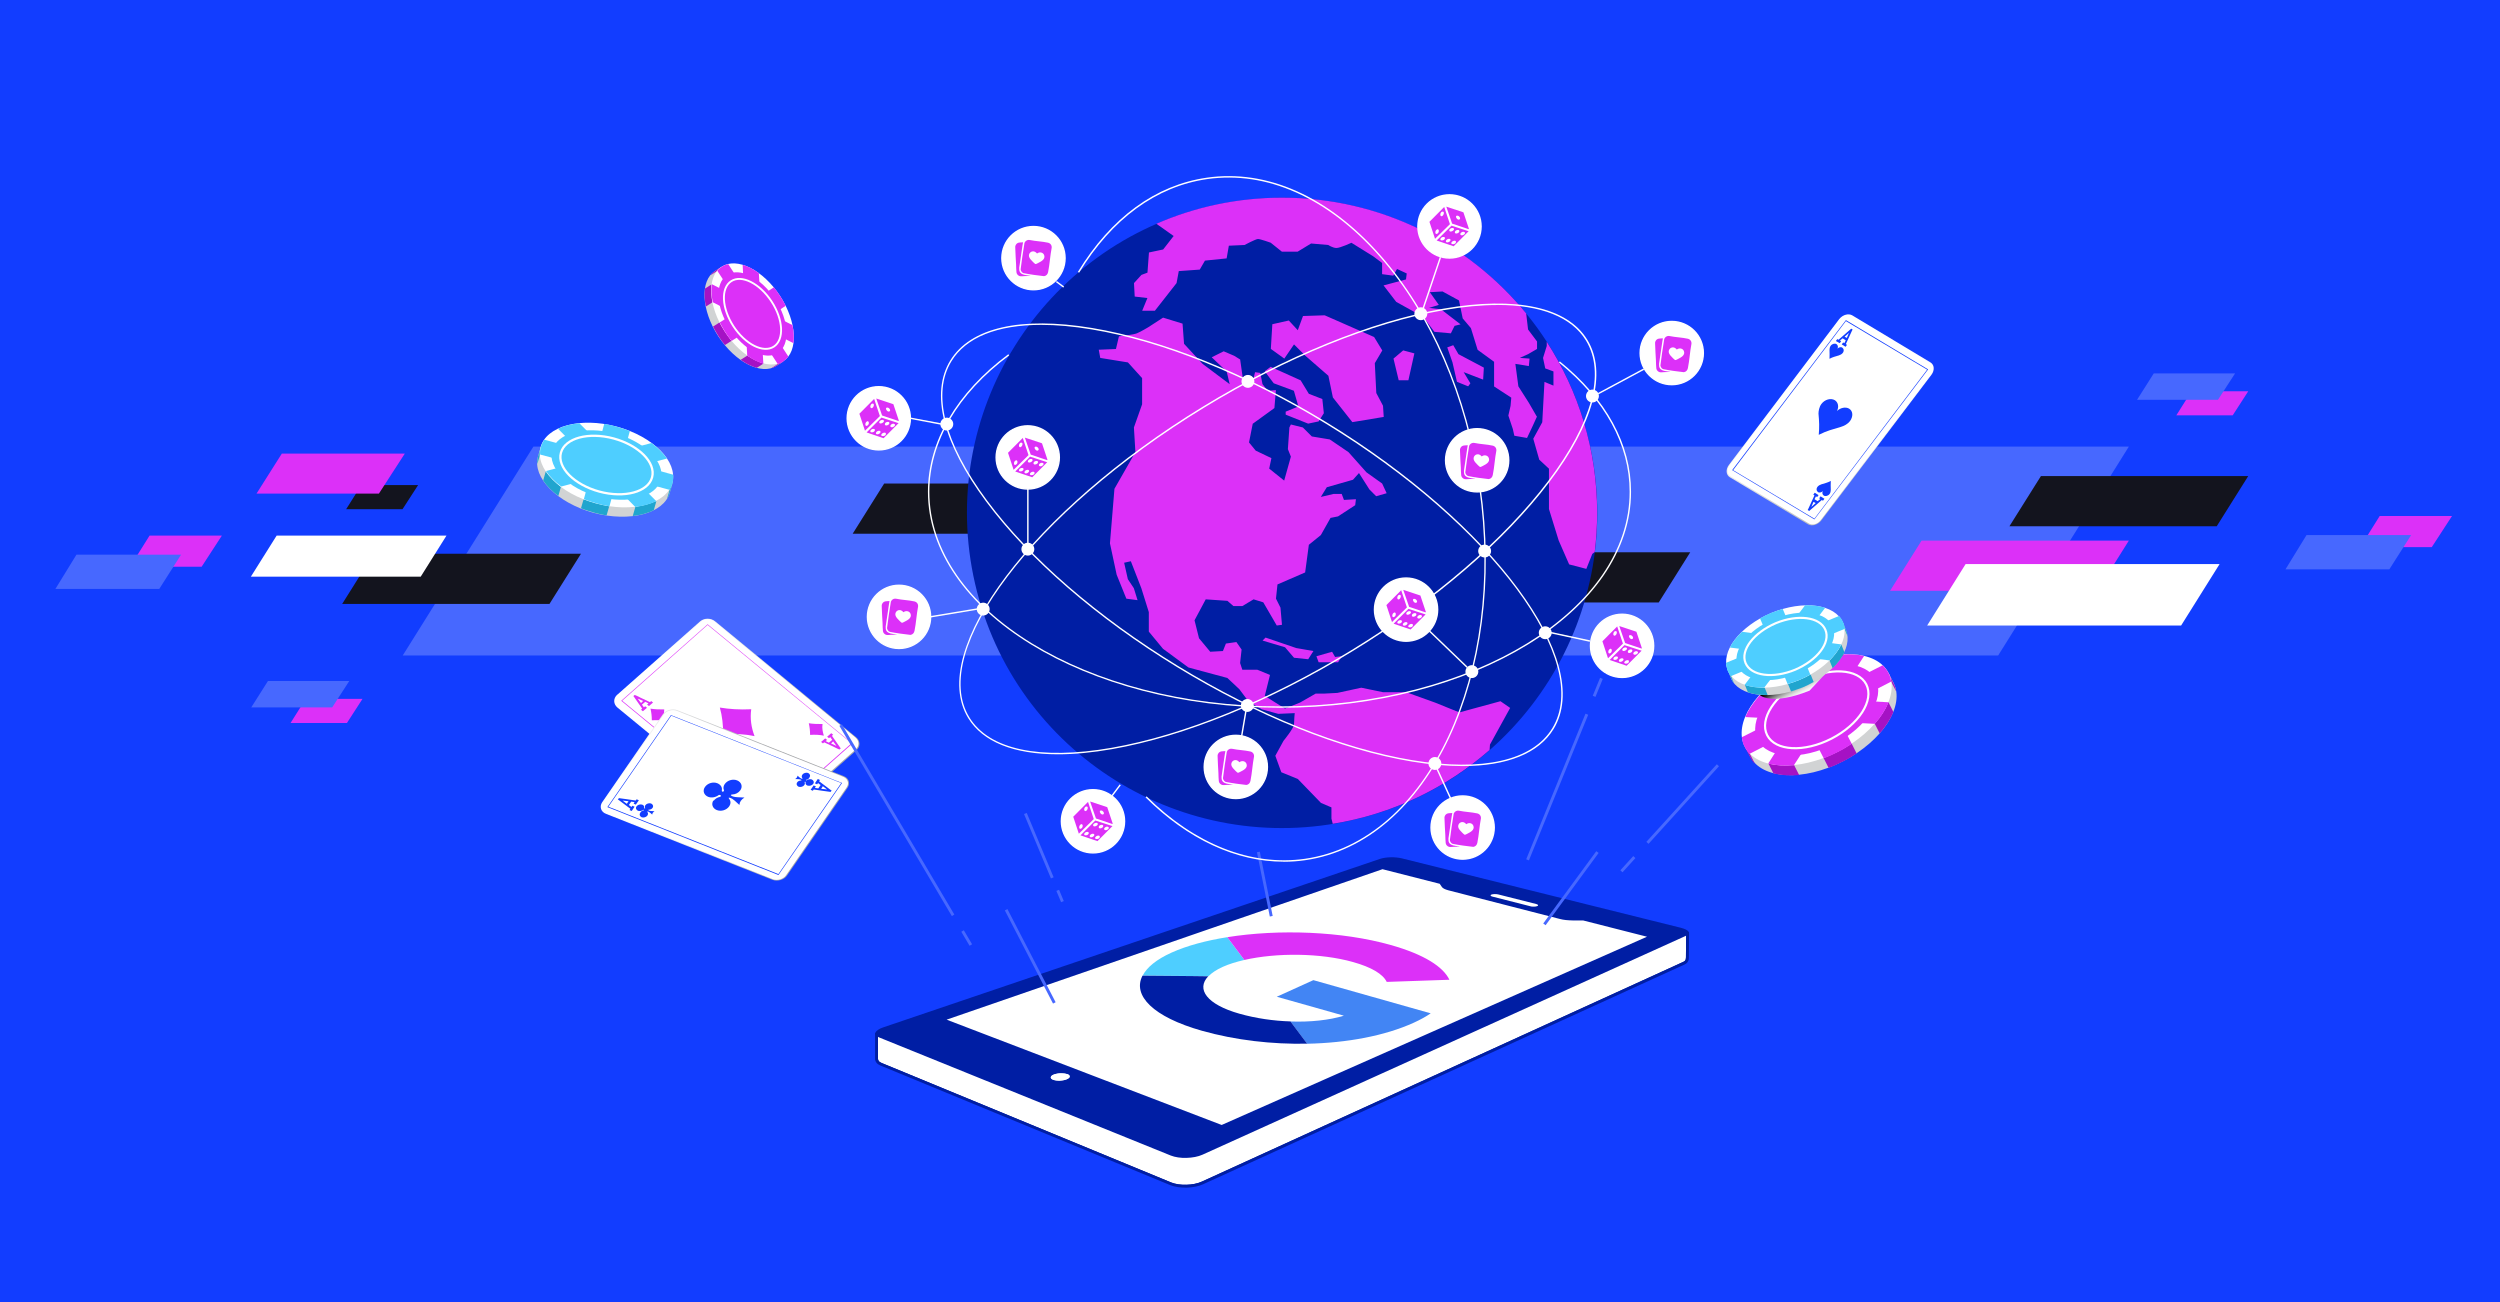 <?xml version="1.0" encoding="UTF-8"?><svg xmlns="http://www.w3.org/2000/svg" xmlns:xlink="http://www.w3.org/1999/xlink" viewBox="0 0 384 200"><rect x="0" y="0" width="384" height="200" fill="#333333" stroke="none"/><defs><style>.cls-1{fill:#d1d3d4;}.cls-1,.cls-2,.cls-3,.cls-4,.cls-5,.cls-6,.cls-7{fill-rule:evenodd;}.cls-8{stroke-width:.33px;}.cls-8,.cls-9,.cls-10{fill:none;stroke:#fff;stroke-miterlimit:10;}.cls-11{fill:url(#Gradient_bez_nazwy_5);mix-blend-mode:multiply;}.cls-11,.cls-12{isolation:isolate;}.cls-13,.cls-5{fill:#123dff;}.cls-14,.cls-2{fill:#fff;}.cls-15,.cls-6{fill:#dc30f8;}.cls-16{fill:#4285f4;}.cls-17{fill:#a512c4;}.cls-18{clip-path:url(#clippath-1);}.cls-19{fill:#20a5ce;}.cls-20{clip-path:url(#clippath);}.cls-20,.cls-21{fill:#001ea4;}.cls-3{fill:url(#Gradient_bez_nazwy_3);}.cls-4{fill:url(#Gradient_bez_nazwy);}.cls-9{stroke-width:.35px;}.cls-22{opacity:.2;}.cls-23{fill:#4768ff;}.cls-10{stroke-width:.29px;}.cls-24{fill:#13141e;}.cls-7{fill:url(#Gradient_bez_nazwy_4);}.cls-25{fill:#4eceff;}</style><linearGradient id="Gradient_bez_nazwy" x1="12.79" y1="-401.27" x2="39.88" y2="-416.61" gradientTransform="translate(-60.61 -261.48) rotate(-21.07) scale(1 -1)" gradientUnits="userSpaceOnUse"><stop offset="0" stop-color="#fff"/><stop offset=".2" stop-color="#fbfbfb"/><stop offset=".4" stop-color="#efeff0"/><stop offset=".6" stop-color="#dbdcdd"/><stop offset=".8" stop-color="#bfc1c3"/><stop offset="1" stop-color="#a6a8ab"/></linearGradient><linearGradient id="Gradient_bez_nazwy_3" x1="278.78" y1="145.29" x2="286.1" y2="117.72" gradientTransform="translate(0 201) scale(1 -1)" gradientUnits="userSpaceOnUse"><stop offset="0" stop-color="#fff"/><stop offset=".2" stop-color="#fbfbfb"/><stop offset=".4" stop-color="#efeff0"/><stop offset=".6" stop-color="#dbdcdd"/><stop offset=".8" stop-color="#bfc1c3"/><stop offset="1" stop-color="#a6a8ab"/></linearGradient><linearGradient id="Gradient_bez_nazwy_4" x1=".9" y1="-413.69" x2="29.91" y2="-421.84" gradientTransform="translate(-60.61 -261.48) rotate(-21.07) scale(1 -1)" gradientUnits="userSpaceOnUse"><stop offset="0" stop-color="#fff"/><stop offset=".2" stop-color="#fbfbfb"/><stop offset=".4" stop-color="#efeff0"/><stop offset=".6" stop-color="#dbdcdd"/><stop offset=".8" stop-color="#bfc1c3"/><stop offset="1" stop-color="#a6a8ab"/></linearGradient><linearGradient id="Gradient_bez_nazwy_5" x1="491.47" y1="-152.89" x2="490.35" y2="-149.59" gradientTransform="translate(-231.29 34.75) rotate(-9.25) scale(1 -1)" gradientUnits="userSpaceOnUse"><stop offset="0" stop-color="#fff"/><stop offset=".2" stop-color="#fbfbfb"/><stop offset=".3" stop-color="#f1f1f1"/><stop offset=".4" stop-color="#dfdfdf"/><stop offset=".5" stop-color="#c6c6c6"/><stop offset=".6" stop-color="#a6a6a6"/><stop offset=".7" stop-color="#7f7f7f"/><stop offset=".8" stop-color="#515151"/><stop offset=".9" stop-color="#1c1c1c"/><stop offset="1" stop-color="#000"/></linearGradient><clipPath id="clippath"><path class="cls-14" d="M259.2,147.06l.03-3.65-45.45-11.07-79.14,26.48v3.79c-.02.19.08.37.17.5.09.13.27.25.52.35l44.49,18.36c.33.13.72.23,1.13.29.41.06.86.09,1.3.07.44-.01.89-.06,1.3-.14.42-.08.8-.2,1.14-.35l73.97-33.76c.2-.09.32-.19.38-.3.06-.11.15-.18.15-.59Z"/></clipPath><clipPath id="clippath-1"><path class="cls-20" d="M182.04,182.42c-.38,0-.76-.03-1.12-.08-.44-.07-.84-.17-1.19-.31l-44.49-18.36c-.28-.12-.49-.26-.61-.43-.16-.23-.24-.45-.22-.65v-3.93s79.35-26.55,79.35-26.55l.06.02,45.62,11.11-.03,3.83c0,.38-.08.52-.16.65-.1.19-.27.32-.5.43l-73.97,33.76c-.34.16-.74.28-1.19.37-.43.08-.88.13-1.34.15-.07,0-.15,0-.22,0ZM134.86,158.99v3.63c-.01.12.04.24.13.37.05.07.16.17.42.28l44.49,18.36c.31.12.67.22,1.08.28.4.06.83.08,1.26.07.44-.01.86-.06,1.26-.14.41-.08.78-.2,1.09-.34l73.97-33.76c.2-.09.26-.17.27-.2.01-.02.02-.04.04-.06.04-.07.09-.14.09-.43l.03-3.47-45.22-11.01-78.93,26.41Z"/></clipPath></defs><g class="cls-12"><g id="Warstwa_1"><path class="cls-13" d="M396.33-5.29H-12.33v214.35h408.65V-5.29Z"/><path class="cls-23" d="M81.93,68.6h245.06l-20.07,32.08H61.86l20.07-32.08Z"/><path class="cls-15" d="M295.15,83.04h31.84l-4.84,7.71h-31.84l4.84-7.71Z"/><path class="cls-24" d="M57.4,85.05h31.84l-4.84,7.71h-31.84l4.84-7.71Z"/><path class="cls-24" d="M135.81,74.27h31.84l-4.84,7.71h-31.84l4.84-7.71Z"/><path class="cls-24" d="M227.78,84.83h31.84l-4.84,7.71h-31.84l4.84-7.71Z"/><path class="cls-24" d="M313.49,73.12h31.84l-4.84,7.71h-31.84l4.84-7.71Z"/><path class="cls-15" d="M53.29,111.05h-8.66l2.33-3.7h8.72l-2.39,3.7Z"/><path class="cls-23" d="M41.16,104.6h12.49l-2.63,4.06h-12.43l2.57-4.06Z"/><path class="cls-15" d="M342.94,63.8h-8.66l2.33-3.7h8.72l-2.39,3.7Z"/><path class="cls-23" d="M330.82,57.35h12.49l-2.63,4.06h-12.43l2.57-4.06Z"/><path class="cls-24" d="M61.83,78.21h-8.66l2.33-3.7h8.72l-2.39,3.7Z"/><path class="cls-15" d="M43.29,69.67h18.89l-3.98,6.15h-18.8l3.89-6.15Z"/><path class="cls-15" d="M31.03,87.05h-11.05l2.99-4.78h11.11l-3.11,4.78h.06Z"/><path class="cls-23" d="M11.8,85.2h16.01l-3.35,5.26h-15.95l3.23-5.26h.06Z"/><path class="cls-15" d="M373.58,84.04h-11.05l2.99-4.78h11.11l-3.11,4.78h.06Z"/><path class="cls-23" d="M354.34,82.19h16.01l-3.35,5.26h-15.95l3.23-5.26h.06Z"/><path class="cls-14" d="M42.49,82.27h26.09l-3.96,6.31h-26.09l3.96-6.31Z"/><path class="cls-14" d="M301.92,86.64h39.01l-5.91,9.44h-39.01l5.91-9.44Z"/><path class="cls-4" d="M94.86,106.67l12.68-11.23c.63-.54,1.66-.54,2.31,0l21.66,17.81c.65.54.69,1.41.03,2l-12.68,11.23c-.63.54-1.66.54-2.35.02l-21.66-17.81c-.65-.54-.69-1.41-.03-2l.04-.02Z"/><path class="cls-2" d="M94.97,106.73l12.68-11.23c.54-.5,1.51-.53,2.1-.02l21.66,17.81c.59.51.6,1.29.05,1.8l-12.68,11.23c-.59.52-1.51.53-2.1.02l-21.66-17.81c-.59-.51-.6-1.29-.05-1.8Z"/><path class="cls-6" d="M95.42,107.64l13.27-11.75,22.25,18.32-13.27,11.75-22.25-18.32ZM95.57,107.63l22.1,18.18,13.12-11.64-22.1-18.18-13.12,11.64Z"/><path class="cls-6" d="M97.31,106.91l.18-.17.3.13.67.33,1.38.65.18-.17.29.23-.63.54-.29-.23.22-.18-.49-.25-.52.44.31.42.18-.17.29.23-.63.54-.29-.23.18-.17-1.21-1.74-.2-.27.08.07ZM98.46,107.99l.32-.32-.83-.37.51.69Z"/><path class="cls-6" d="M129.12,114.96l-.18.17-.3-.13-.67-.33-1.38-.65-.18.17-.29-.23.63-.54.29.23-.22.18.49.25.52-.44-.31-.42-.18.17-.29-.23.63-.54.29.23-.18.17,1.21,1.74.2.27-.08-.07ZM127.97,113.88l-.32.32.83.37-.51-.69Z"/><path class="cls-6" d="M111.08,112.81c0-1.42-.14-2.8-.51-4.13,1.42.24,3.04.35,4.82.26-.2,1.4,0,2.8.51,4.13-1.5-.31-3.11-.42-4.82-.26Z"/><path class="cls-6" d="M100.12,110.64c0-.64-.07-1.2-.2-1.79.63.1,1.33.13,2.11.12-.1.63.03,1.22.2,1.79-.65-.14-1.34-.17-2.11-.12Z"/><path class="cls-6" d="M124.43,112.88c0-.64-.07-1.2-.2-1.79.63.1,1.33.13,2.11.12-.1.63.03,1.22.2,1.79-.65-.14-1.34-.17-2.11-.12Z"/><path class="cls-3" d="M284.49,48.43l12.04,7.24c.59.37.66,1.18.15,1.88l-16.95,22.41c-.52.66-1.4.92-1.99.59l-12.04-7.24c-.59-.37-.66-1.18-.15-1.88l16.95-22.41c.52-.66,1.4-.92,1.99-.59Z"/><path class="cls-2" d="M284.42,48.54l12.04,7.24c.55.33.59,1.11.15,1.7l-16.95,22.41c-.48.63-1.29.85-1.81.52l-12.04-7.24c-.55-.33-.59-1.11-.15-1.7l16.95-22.41c.48-.63,1.29-.85,1.81-.52Z"/><path class="cls-5" d="M283.53,49.17l12.63,7.57-17.47,23.04-12.63-7.57,17.47-23.04ZM283.53,49.32l-17.32,22.89,12.48,7.46,17.32-22.89-12.48-7.46Z"/><path class="cls-5" d="M284.01,62.76c.63.37.66,1.22.15,1.92-.33.44-.89.74-1.4.89-1.33.41-2.07.55-3.4,1.22.11-1.26.07-2.03-.04-3.25,0-.41.11-1.03.44-1.48.52-.7,1.44-.96,2.07-.59.52.33.66,1.03.33,1.66.55-.52,1.33-.66,1.85-.37Z"/><path class="cls-5" d="M284.38,50.5l.18.11-.15.3-.3.66-.59,1.29.18.11-.22.3-.59-.37.22-.3.18.11.22-.44-.48-.3-.41.33.18.11-.22.3-.59-.33.22-.3.18.11,1.7-1.48.26-.22ZM283.34,51.72l.33.18.33-.78-.66.59Z"/><path class="cls-5" d="M282.97,53.41c.26.15.3.52.07.81-.15.18-.37.3-.59.37-.55.18-.89.22-1.44.52.04-.52,0-.85,0-1.37,0-.18.04-.44.18-.63.22-.3.63-.41.89-.26.22.15.3.44.15.7.22-.22.55-.3.78-.15h-.04Z"/><path class="cls-5" d="M279.25,75.57c-.26-.15-.3-.52-.07-.81.15-.18.37-.3.59-.37.55-.18.89-.22,1.44-.52-.04.52,0,.85,0,1.37,0,.18-.04.44-.18.63-.22.3-.63.41-.89.26-.22-.15-.3-.44-.15-.7-.22.22-.55.3-.78.15h.04Z"/><path class="cls-5" d="M277.84,78.45l-.18-.11.15-.3.3-.66.59-1.29-.18-.11.22-.3.59.37-.22.3-.18-.11-.22.44.48.3.41-.33-.18-.11.22-.3.59.37-.22.3-.18-.11-1.7,1.48-.26.22v-.04ZM278.88,77.27l-.33-.18-.33.78.66-.59Z"/><path class="cls-7" d="M92.49,123.23l9.31-13.5c.44-.66,1.48-.95,2.23-.65l25.58,10.14c.78.29,1.02,1.11.58,1.77l-9.31,13.5c-.44.66-1.48.95-2.23.65l-25.58-10.14c-.78-.29-1.02-1.11-.58-1.77Z"/><path class="cls-2" d="M92.61,123.29l9.31-13.5c.43-.62,1.34-.87,2.03-.61l25.58,10.14c.7.29.94,1,.52,1.62l-9.31,13.5c-.43.62-1.34.87-2.03.61l-25.58-10.14c-.7-.29-.94-1-.52-1.62Z"/><path class="cls-5" d="M93.29,123.97l9.77-14.13,26.28,10.43-9.77,14.13-26.28-10.43ZM93.45,123.91l26.11,10.35,9.65-13.98-26.11-10.35-9.65,13.98Z"/><path class="cls-5" d="M94.9,122.79l.17-.2.33.05.74.1,1.51.22.14-.19.34.15-.47.67-.34-.15.15-.23-.52-.08-.36.52.4.3.14-.19.34.15-.44.66-.34-.15.14-.19-1.62-1.22-.25-.18-.04-.02ZM96.3,123.44l.24-.37-.91-.1.64.49h.03Z"/><path class="cls-5" d="M127.74,121.44l-.17.2-.33-.05-.74-.1-1.51-.22-.14.19-.34-.15.47-.67.34.15-.15.23.52.08.36-.52-.4-.3-.14.19-.34-.15.44-.66.34.15-.14.19,1.62,1.22.25.18.04.02ZM126.37,120.79l-.24.37.91.1-.64-.49h-.03Z"/><path class="cls-5" d="M109.61,123.02c.22-.33.59-.54.98-.62.06-.02.12-.05.11-.08.04-.08.03-.19-.08-.21-.11-.03-.21,0-.21,0-.46.35-1.1.49-1.64.28-.66-.27-.89-.95-.48-1.52.41-.58,1.25-.83,1.91-.56.51.22.77.64.67,1.1,0,.07-.01.14.07.18.08.04.21,0,.24-.09.05-.05.03-.11,0-.18-.11-.27-.06-.61.14-.89.41-.58,1.25-.83,1.91-.56s.89.95.48,1.52c-.27.38-.73.63-1.22.64-.44.03-.18.25.2.34.34.08.59.09,1.66.13-.5.33-.73.63-.78,1.14-.67-.65-.86-.78-1.09-.94-.4-.23-.69-.26-.48.01.26.32.28.73,0,1.15-.41.58-1.25.83-1.91.56s-.89-.95-.48-1.52v.1Z"/><path class="cls-5" d="M98.38,124.77c.09-.14.26-.24.45-.28l.06-.02s0-.07-.04-.09c-.04-.02-.09.04-.09.04-.22.15-.52.2-.76.12-.29-.13-.41-.43-.23-.68.18-.25.56-.36.87-.27.24.08.35.28.3.51l.04.09s.1,0,.12-.05l-.02-.06c-.05-.12-.03-.27.05-.4.18-.25.56-.36.87-.27.29.13.41.43.23.68-.11.18-.35.27-.55.28-.21,0-.1.11.1.17.16.04.26.04.76.06-.22.15-.34.3-.36.52-.32-.29-.38-.34-.5-.4-.18-.11-.33-.12-.24.02.12.13.13.33,0,.53-.18.25-.56.36-.87.27-.29-.13-.41-.43-.23-.68l.04-.08Z"/><path class="cls-5" d="M124.3,119.49c-.09.14-.26.24-.45.28l-.06.02s0,.07.04.09.09-.04.09-.04c.22-.15.52-.2.76-.12.29.13.41.43.23.68-.18.25-.56.36-.87.27-.24-.08-.35-.28-.3-.51l-.04-.09s-.1,0-.12.05l.02.06c.05.12.03.27-.05.4-.18.25-.56.36-.87.27-.29-.13-.41-.43-.23-.68.11-.18.35-.27.55-.28s.1-.11-.1-.17c-.16-.04-.26-.04-.76-.06.22-.15.34-.3.36-.52.32.29.38.34.5.4.18.11.33.12.24-.02-.12-.13-.13-.33,0-.53.18-.25.56-.36.87-.27.29.13.41.43.23.68l-.04.08Z"/><path class="cls-1" d="M103.05,74.15c-.35-2.88-3.87-5.86-8.64-7.15-4.77-1.29-9.29-.45-11.08,1.84l-.3-.1-.4,1.39c-.89,3.23,2.93,7.1,8.54,8.64,5.61,1.49,10.83.1,11.72-3.13l.4-1.39-.3-.1h.05Z"/><path class="cls-19" d="M83.83,72.41l-.4,1.39c.55.84,1.34,1.64,2.33,2.38l.4-1.39-2.33-2.38Z"/><path class="cls-19" d="M89.64,76.68l-.4,1.39c.6.25,1.29.45,1.94.65.7.2,1.34.35,1.99.45l.4-1.39-3.97-1.09h.05Z"/><path class="cls-19" d="M97.59,77.87l-.4,1.39c1.24-.15,2.33-.45,3.23-.89l.4-1.39-3.23.89Z"/><path class="cls-19" d="M103.3,74.2h-.2s-.25,1.04-.25,1.04l-.4,1.39c.2-.3.35-.65.45-1.04l.4-1.39Z"/><path class="cls-19" d="M83.24,68.78h-.2s-.4,1.34-.4,1.34c-.1.35-.15.75-.1,1.14l.4-1.39.3-1.09Z"/><path class="cls-14" d="M103.27,74.16c.88-3.26-2.94-7.12-8.53-8.63-5.59-1.51-10.83-.09-11.71,3.17-.88,3.26,2.94,7.12,8.53,8.63,5.59,1.51,10.83.09,11.71-3.17Z"/><path class="cls-25" d="M102.85,75.24c.2-.3.35-.65.45-1.04.1-.4.15-.84.1-1.29l-5.12-1.39,4.17-1.09c-.6-.84-1.39-1.64-2.38-2.38l-4.12,1.09.79-2.93c-.6-.25-1.29-.45-1.94-.65-.7-.2-1.34-.35-1.99-.45l-.79,2.93-3.03-3.03c-1.24.1-2.33.4-3.28.84l3.03,3.08-5.12-1.39c-.25.35-.45.75-.55,1.14-.1.35-.15.75-.1,1.14l5.17,1.39-4.27,1.14c.55.84,1.34,1.64,2.33,2.38l4.32-1.14-.84,3.08c.6.25,1.29.45,1.94.65.7.2,1.34.35,1.99.45l.84-3.08,3.13,3.18c1.24-.15,2.33-.45,3.23-.89l-3.13-3.13,5.17,1.39Z"/><path class="cls-25" d="M101.5,73.68c.72-2.67-2.43-5.85-7.04-7.09-4.61-1.24-8.93-.08-9.65,2.59-.72,2.67,2.43,5.85,7.04,7.09,4.61,1.24,8.93.08,9.65-2.59Z"/><path class="cls-9" d="M100.16,73.32c.61-2.25-2.03-4.92-5.9-5.97-3.87-1.04-7.49-.06-8.1,2.19-.61,2.25,2.03,4.92,5.9,5.97,3.87,1.04,7.49.06,8.1-2.19Z"/><path class="cls-1" d="M120.19,55.35c1.37-1.97.84-5.75-1.39-9.17-2.23-3.42-5.48-5.4-7.84-4.97l-.13-.23-1.01.64c-2.33,1.5-2.11,6,.51,10.04,2.64,4.01,6.62,6.03,8.95,4.53l1.01-.64-.13-.23.03.03Z"/><path class="cls-17" d="M109.3,43.68l-1.01.64c-.13.82-.08,1.75.13,2.76l1.01-.64-.13-2.76Z"/><path class="cls-17" d="M110.53,49.52l-1.01.64c.23.48.55.99.84,1.47.32.51.64.95.98,1.37l1.01-.64-1.85-2.86.03.03Z"/><path class="cls-17" d="M114.77,54.63l-1.01.64c.85.59,1.69,1.01,2.48,1.23l1.01-.64-2.48-1.23Z"/><path class="cls-17" d="M120.32,55.52l-.12-.11s-.73.51-.73.51l-1.01.64c.29-.07.57-.21.85-.4l1.01-.64Z"/><path class="cls-17" d="M110.93,41.12l-.12-.11s-.98.61-.98.61c-.25.16-.5.38-.69.65l1.01-.64.79-.51Z"/><path class="cls-14" d="M120.32,55.48c2.34-1.52,2.11-6.01-.5-10.02-2.62-4.01-6.63-6.02-8.97-4.5-2.34,1.52-2.11,6.01.5,10.02,2.62,4.01,6.63,6.02,8.97,4.5Z"/><path class="cls-15" d="M119.47,55.91c.29-.07.57-.21.85-.4.28-.19.56-.44.77-.74l-2.39-3.68,3.18,1.63c.1-.85.05-1.78-.16-2.78l-3.14-1.6,2.11-1.37c-.23-.48-.55-.99-.84-1.47-.32-.51-.64-.95-.98-1.37l-2.11,1.37-.2-3.54c-.82-.62-1.66-1.04-2.49-1.29l.17,3.57-2.39-3.68c-.34.08-.69.21-.97.4-.25.16-.5.38-.69.65l2.42,3.7-3.26-1.65c-.13.82-.08,1.75.13,2.76l3.29,1.68-2.22,1.43c.23.48.55.99.84,1.47.32.51.64.95.98,1.37l2.22-1.43.18,3.69c.85.59,1.69,1.01,2.48,1.23l-.21-3.65,2.42,3.7Z"/><path class="cls-15" d="M119.49,54.21c1.92-1.25,1.73-4.95-.43-8.25-2.16-3.31-5.46-4.97-7.38-3.72-1.92,1.25-1.73,4.95.43,8.25,2.16,3.31,5.46,4.97,7.38,3.72Z"/><path class="cls-10" d="M118.86,53.24c1.62-1.05,1.46-4.16-.35-6.93-1.81-2.77-4.59-4.17-6.2-3.12-1.62,1.05-1.46,4.16.35,6.93,1.81,2.77,4.59,4.17,6.2,3.12Z"/><path class="cls-1" d="M289.78,103.54c-2.62-2.21-8.02-2.09-13.23.6-5.21,2.69-8.47,6.98-8.2,10.38l-.31.14.77,1.52c1.8,3.52,8.21,3.89,14.29.73,6.09-3.11,9.54-8.52,7.74-12.04l-.77-1.52-.31.14v.05Z"/><path class="cls-17" d="M271.63,117.28l.77,1.52c1.18.28,2.51.39,3.95.25l-.77-1.52-3.95-.25Z"/><path class="cls-17" d="M280.1,116.42l.77,1.52c.76-.26,1.5-.62,2.2-.97.74-.36,1.42-.8,2.11-1.24l-.77-1.52-4.3,2.21Z"/><path class="cls-17" d="M287.95,111.14l.77,1.52c.95-1.1,1.67-2.2,2.1-3.31l-.77-1.52-2.1,3.31Z"/><path class="cls-17" d="M290.08,103.4l-.21.13.61,1.17.77,1.52c-.07-.46-.19-.86-.39-1.25l-.77-1.52v-.05Z"/><path class="cls-17" d="M268.22,114.59l-.21.13.77,1.52c.2.39.46.77.79,1.1l-.77-1.52-.57-1.18v-.05Z"/><path class="cls-14" d="M282.33,115.44c6.1-3.13,9.57-8.53,7.75-12.07-1.82-3.54-8.23-3.88-14.33-.75-6.1,3.13-9.57,8.53-7.75,12.07,1.82,3.54,8.23,3.88,14.33.75Z"/><path class="cls-15" d="M290.48,104.65c-.07-.46-.19-.86-.39-1.25-.21-.44-.56-.85-.9-1.22l-5.61,2.84,2.74-4.26c-1.18-.28-2.5-.35-3.98-.15l-2.74,4.26-1.65-3.17c-.76.26-1.5.62-2.2.97-.74.36-1.42.8-2.11,1.24l1.65,3.17-5.03-.26c-.95,1.1-1.71,2.21-2.19,3.32l5.08.26-5.61,2.84c.08.5.16,1.01.42,1.44.2.39.46.77.79,1.1l5.65-2.9-2.81,4.41c1.18.28,2.51.39,3.95.25l2.86-4.42,1.72,3.35c.76-.26,1.5-.62,2.2-.97.74-.36,1.42-.8,2.11-1.24l-1.72-3.35,5.27.27c.95-1.1,1.67-2.2,2.1-3.31l-5.23-.28,5.65-2.9v-.05Z"/><path class="cls-15" d="M281.74,114.28c5-2.56,7.85-7,6.36-9.9-1.49-2.9-6.75-3.17-11.75-.61-5,2.56-7.85,7-6.36,9.9,1.49,2.9,6.75,3.17,11.75.61Z"/><path class="cls-8" d="M281.32,113.45c4.2-2.16,6.59-5.88,5.34-8.33-1.25-2.44-5.68-2.68-9.88-.52-4.2,2.16-6.59,5.88-5.34,8.33,1.25,2.44,5.68,2.68,9.88.52Z"/><path class="cls-11" d="M283.2,100.47l-12.91,6.29s1.78,1.69,7.66-.68"/><path class="cls-1" d="M282.85,95.68c-1.86-1.86-6.08-2.07-10.23-.36-4.19,1.72-6.98,4.86-6.97,7.49l-.28.04s.49,1.29.49,1.29c1.17,2.82,6.08,3.48,10.97,1.46,4.9-2.02,7.88-5.99,6.71-8.82l-.48-1.19-.28.04.05.04Z"/><path class="cls-19" d="M268,105.16l.48,1.19c.89.28,1.91.44,3.03.4l-.48-1.19-3.03-.4Z"/><path class="cls-19" d="M274.62,105.02l.48,1.19c.58-.19,1.16-.38,1.78-.62.57-.23,1.14-.52,1.7-.84l-.48-1.19-3.44,1.45h-.05Z"/><path class="cls-19" d="M281.01,101.44l.48,1.19c.81-.79,1.43-1.6,1.81-2.46l-.48-1.19-1.81,2.46Z"/><path class="cls-19" d="M283.11,95.58l-.18.03.39.97.48,1.19c-.05-.32-.11-.69-.26-.99l-.48-1.19h.05Z"/><path class="cls-19" d="M265.56,102.87l-.18.03.48,1.24c.14.31.33.6.52.9l-.48-1.19-.39-.93.04-.05Z"/><path class="cls-14" d="M276.37,104.45c4.88-2.03,7.88-5.98,6.7-8.82-1.18-2.84-6.1-3.51-10.98-1.48-4.88,2.03-7.89,5.98-6.7,8.82,1.18,2.84,6.1,3.51,10.98,1.48Z"/><path class="cls-25" d="M283.37,96.58c-.05-.32-.11-.69-.26-.99-.15-.35-.35-.7-.63-.98l-4.5,1.86,2.37-3.12c-.89-.28-1.9-.4-3.08-.39l-2.37,3.12-1.08-2.56c-.58.19-1.16.38-1.78.62-.57.23-1.14.52-1.7.84l1.08,2.56-3.85-.5c-.81.79-1.48,1.61-1.87,2.42l3.9.5-4.5,1.86c.06.37.13.78.23,1.14.14.31.33.6.52.9l4.55-1.87-2.44,3.22c.89.28,1.91.44,3.03.4l2.49-3.23,1.1,2.69c.58-.19,1.16-.38,1.78-.62.57-.23,1.14-.52,1.7-.84l-1.1-2.69,4.04.52c.81-.79,1.43-1.6,1.81-2.46l-3.99-.53,4.55-1.87Z"/><path class="cls-25" d="M275.97,103.5c4.03-1.67,6.51-4.91,5.55-7.24-.96-2.32-5.01-2.85-9.04-1.18-4.03,1.67-6.52,4.91-5.55,7.24.96,2.32,5.01,2.85,9.04,1.18Z"/><path class="cls-8" d="M280.38,96.74c.84,1.98-1.26,4.68-4.65,6.13-3.4,1.4-6.77.96-7.61-1.02-.84-1.98,1.26-4.68,4.65-6.13,3.4-1.4,6.77-.96,7.61,1.02Z"/><path class="cls-14" d="M259.2,147.06l.03-3.65-45.45-11.07-79.14,26.48v3.79c-.02.19.08.37.17.5.09.13.27.25.52.35l44.49,18.36c.33.13.72.23,1.13.29.41.06.86.09,1.3.07.44-.01.89-.06,1.3-.14.42-.08.8-.2,1.14-.35l73.97-33.76c.2-.09.32-.19.38-.3.06-.11.15-.18.15-.59Z"/><path class="cls-21" d="M182.04,182.42c-.38,0-.76-.03-1.12-.08-.44-.07-.84-.17-1.19-.31l-44.49-18.36c-.28-.12-.49-.26-.61-.43-.16-.23-.24-.45-.22-.65v-3.93s79.35-26.55,79.35-26.55l.06.02,45.62,11.11-.03,3.83c0,.38-.08.52-.16.65-.1.19-.27.32-.5.43l-73.97,33.76c-.34.16-.74.28-1.19.37-.43.08-.88.13-1.34.15-.07,0-.15,0-.22,0ZM134.86,158.99v3.63c-.01.12.04.24.13.37.05.07.16.17.42.28l44.49,18.36c.31.12.67.22,1.08.28.4.06.83.08,1.26.07.44-.01.86-.06,1.26-.14.41-.08.78-.2,1.09-.34l73.97-33.76c.2-.09.26-.17.27-.2.01-.02.02-.04.04-.06.04-.07.09-.14.09-.43l.03-3.47-45.22-11.01-78.93,26.41Z"/><g class="cls-18"><path class="cls-22" d="M259.04,147.65c.06-.11.15-.18.15-.59l.03-3.65-45.45-11.07-30.62,10.25v39.53c.13-.02.27-.04.4-.06.42-.08.8-.2,1.14-.35l73.97-33.76c.2-.09.32-.19.38-.3Z"/><path class="cls-22" d="M181.93,182.29v-6.13h-1.55v5.94c.31.1.8.2,1.55.19Z"/></g><path class="cls-14" d="M235.94,138.86l-5.82-1.47c-.08-.02-.17-.04-.26-.04-.09,0-.19-.01-.28-.01s-.18,0-.27.02c-.08.01-.16.03-.22.05-.06.02-.1.05-.13.08-.02.03-.03.06-.02.09.01.03.04.06.09.08.05.03.11.05.19.07l5.82,1.48c.08.02.18.04.27.05.1,0,.19.01.29.01.1,0,.19,0,.27-.02.08-.01.16-.03.22-.06.06-.02.1-.05.12-.08.02-.03.03-.06.01-.09s-.05-.06-.1-.09-.12-.05-.2-.07"/><path class="cls-14" d="M253,143.88l-9.82-2.5h-1.61c-.18,0-.35,0-.52-.02-.17-.01-.35-.02-.51-.04-.17-.02-.33-.04-.49-.07-.16-.03-.31-.06-.45-.1l-17.12-4.4c-.13-.03-.24-.07-.35-.11-.11-.04-.2-.08-.28-.12-.08-.04-.15-.09-.21-.13-.06-.05-.1-.09-.14-.14l-.34-.5-8.79-2.24-66.95,23.11,42.26,16.18,65.34-28.92"/><path class="cls-21" d="M259.36,143.1c-.08-.11-.21-.22-.41-.32-.2-.1-.45-.19-.76-.27l-42.88-10.67c-.25-.06-.53-.11-.82-.13-.29-.03-.6-.04-.89-.03-.3,0-.59.03-.86.07-.27.04-.52.09-.73.16l-76.34,25.89c-.33.11-.6.24-.8.38-.2.14-.33.28-.38.42-.06.14-.04.28.05.41.09.13.27.25.52.35l44.77,18.13c.33.13.72.23,1.13.29.41.06.86.09,1.3.07.44-.01.89-.06,1.3-.14.42-.08.8-.2,1.14-.35l74.32-33.65c.2-.09.32-.19.38-.3.06-.11.04-.22-.03-.32ZM187.66,172.8l-42.26-16.18,66.95-23.11,8.79,2.24.34.5s.08.1.14.14c.06.05.13.09.21.13.08.04.18.08.28.12.11.04.22.07.35.11l17.12,4.4c.14.04.3.07.45.1.16.03.32.05.49.07.17.02.34.03.51.04.17.01.35.02.52.02h1.61s9.82,2.5,9.82,2.5l-65.34,28.92ZM228.96,137.48s.07-.05.13-.08c.06-.02.14-.04.22-.05.08-.01.17-.02.27-.02.09,0,.19,0,.28.01.09,0,.18.02.26.04l5.82,1.47c.08.02.15.05.2.07.05.03.08.06.1.09s.01.06-.01.09c-.02.03-.06.06-.12.08-.06.02-.14.04-.22.06-.08.01-.18.02-.27.02-.1,0-.19,0-.29-.01-.1,0-.19-.02-.27-.05l-5.82-1.48c-.08-.02-.15-.05-.19-.07-.05-.03-.08-.06-.09-.08-.01-.03,0-.06.02-.09ZM164.17,165.6c-.08.07-.2.14-.35.2-.15.06-.32.1-.5.14-.18.03-.37.05-.56.06-.19,0-.37,0-.54-.03-.17-.02-.33-.06-.46-.11-.13-.05-.23-.11-.29-.18-.06-.07-.08-.14-.07-.21.01-.07.06-.15.14-.22.08-.07.2-.14.35-.19.15-.06.32-.1.5-.13.18-.03.37-.05.55-.05.19,0,.37,0,.54.03.17.02.33.06.46.11.13.05.23.11.29.18.06.07.09.14.07.21-.01.07-.06.15-.14.22Z"/><path class="cls-14" d="M163.94,164.99c-.13-.05-.29-.09-.46-.11-.17-.02-.35-.03-.54-.03-.19,0-.37.02-.55.05-.18.03-.35.08-.5.13-.15.06-.27.12-.35.19-.08.07-.13.14-.14.22-.01.07.01.14.07.21.06.07.16.13.29.18.13.05.29.09.46.11.17.02.36.03.54.03.19,0,.38-.02.56-.06.18-.03.35-.08.5-.14.15-.06.27-.13.35-.2.08-.07.13-.14.14-.22.01-.07-.01-.14-.07-.21-.06-.07-.16-.13-.29-.18"/><rect class="cls-23" x="148.26" y="142.84" width=".45" height="2.5" transform="translate(-52.67 95.64) rotate(-30.6)"/><rect class="cls-23" x="137.54" y="109" width=".45" height="33.94" transform="translate(-44.94 87.65) rotate(-30.59)"/><rect class="cls-23" x="162.6" y="136.7" width=".45" height="1.88" transform="translate(-40.5 73.48) rotate(-22.7)"/><rect class="cls-23" x="159.35" y="124.52" width=".45" height="10.72" transform="translate(-37.76 71.62) rotate(-22.69)"/><rect class="cls-23" x="227.12" y="120.69" width="24.15" height=".45" transform="translate(37.01 296.84) rotate(-67.85)"/><rect class="cls-23" x="243.94" y="105.37" width="2.98" height=".45" transform="translate(55.08 293.08) rotate(-67.85)"/><rect class="cls-23" x="248.57" y="132.5" width="2.95" height=".45" transform="translate(-16.29 228.68) rotate(-47.77)"/><rect class="cls-23" x="250.4" y="123.27" width="16.1" height=".45" transform="translate(-6.69 231.87) rotate(-47.77)"/><rect class="cls-23" x="158.02" y="138.84" width=".45" height="16.11" transform="translate(-49.8 89.12) rotate(-27.35)"/><rect class="cls-23" x="234.4" y="136.19" width="13.77" height=".45" transform="translate(-11.43 250.26) rotate(-53.73)"/><rect class="cls-23" x="194.05" y="130.76" width=".45" height="10.07" transform="translate(-22.86 40.74) rotate(-11.31)"/><circle class="cls-14" cx="158.74" cy="39.66" r="4.85"/><path class="cls-14" d="M158.74,44.61c-2.73,0-4.96-2.22-4.96-4.96s2.22-4.96,4.96-4.96,4.96,2.22,4.96,4.96-2.22,4.96-4.96,4.96ZM158.74,34.92c-2.61,0-4.74,2.12-4.74,4.74s2.12,4.74,4.74,4.74,4.74-2.12,4.74-4.74-2.12-4.74-4.74-4.74Z"/><circle class="cls-14" cx="167.88" cy="126.15" r="4.85" transform="translate(-10.71 236.61) rotate(-68.66)"/><path class="cls-14" d="M167.88,131.11c-2.73,0-4.96-2.22-4.96-4.96s2.22-4.96,4.96-4.96,4.96,2.22,4.96,4.96-2.22,4.96-4.96,4.96ZM167.88,121.41c-2.61,0-4.74,2.12-4.74,4.74s2.12,4.74,4.74,4.74,4.74-2.12,4.74-4.74-2.12-4.74-4.74-4.74Z"/><circle class="cls-21" cx="196.93" cy="78.76" r="48.4" transform="translate(-12.65 46.23) rotate(-12.97)"/><path class="cls-15" d="M195.19,56.35l4.59,2.07,1.26,2.07,2.07.8.23,2.18-.8,1.26-1.61.34-3.45-1.38v-.46l1.95-.8-.69-2.41-3.1-1.15-1.38-1.84.92-.69ZM224.14,109.42l-3.68-1.49-4.48-1.61h-3.56l-3.33-.69-3.68.8-2.07.11h-1.26l-2.41,1.38-2.3.92-3.1-1.95.8-3.22-1.95-.8h-2.3l-.34-1.03.23-2.07-.8-1.15-1.61.23-.46,1.15-1.95.11-1.72-2.07-.69-2.76,1.72-3.22,3.33.23.92.8h1.38l1.72-1.03,1.49.46,2.07,3.56.8-.11-.23-2.64-.69-1.38.23-2.18,4.25-1.84.57-4.25,1.84-1.49,1.49-2.64,1.15-.23,2.64-1.72.11-.92-1.84.11-.34-.92h-1.26l-1.95.46.92-1.49,4.02-1.15.92-1.03,1.61,2.53,1.03,1.03,1.61-.46-.69-1.49-2.41-1.72-2.76-3.1-2.87-1.95-2.76-.46-1.38-1.38-1.84-.46-.23.46-.23,3.33.46,1.15-1.03,3.68-2.3-1.84.34-1.61-2.41-1.15-1.03-1.26.57-2.87,3.33-2.41.23-2.76-1.26.11-.8-1.03-.34-1.72-.8-.11-.46,1.84-1.26.23-.57-4.02-.92-.57-1.61-.69-1.84.92,2.3,2.18.46,1.95-4.14-3.1-2.87-3.1-.23-3.1-2.99-.92-2.3,1.49s-1.15.69-1.72.92c-.57.23-2.76.46-2.76.46l-.46,1.95-2.64.11.23,1.26,4.25.69,2.18,2.41v4.02l-1.26,3.56.23,3.79-3.22,5.63-.69,8.38,1.03,4.82,1.49,3.68,1.72.23-.57-1.84-.92-1.38-.57-2.53,1.03-.23,1.61,4.14,1.15,3.68v2.99l2.18,2.64,3.91,2.87,5.97,1.61,1.84,1.72,1.38,1.84,2.07,1.26,2.53.69,2.53-.11s-.11,1.15-.11,1.72-1.61,2.53-1.61,2.53l-1.26,2.3.92,2.53,2.53,1.03,3.56,3.68,1.61.69v1.72l.2.8c9.14-1.47,17.42-5.51,24.09-11.34l.06-.83,3.1-5.63-1.49-1.03-6.32,1.72ZM236.09,64.05l-1.26-2.18-1.61-2.53-.46-3.45,2.07.34.11-1.15-1.49-.11,1.26-.57,1.38-.8v-1.15l-1.38-1.84-.29-2.47c-8.88-10.85-22.37-17.78-37.48-17.78-6.87,0-13.4,1.43-19.32,4.01l2.65,1.88-1.61,2.07-2.18.46-.23,3.1-.92.34-1.15,1.26.11,2.07,1.95.23-.8,1.95h1.95l3.33-4.25.34-1.84,3.22-.23.8-1.38,3.33-.34.34-1.95,2.41-.11s1.72-.92,2.07-.92,1.95.57,1.95.57l1.72,1.38h2.41l2.07-1.26,2.64.23s.69.46,1.26.46,2.3-.8,2.3-.8l3.33,2.07,1.38,1.03v1.72l1.72.23.57-1.03,1.49.69-.11.92-3.45.92,1.95,2.53,4.14,2.3,1.72,2.3,2.53.23.57-1.15.92-.23-2.99-2.3-1.84-.23,1.49-.46-1.38-1.95,1.95-.11,2.53,1.38.57,2.76,1.26,1.49,1.03,3.33,2.53,1.84v3.79l2.64,1.72-.11,1.26-.34,1.49.69,2.07.23,1.03,1.95.34.92-1.95.57-1.26ZM237.58,52.48v.66l-.57,1.84.34,1.61,1.26.46v2.18l-1.38-.57-.34,6.2-1.38,2.53.92,3.22,1.49,1.38v6.2l1.49,4.82,1.61,3.68,2.64.69.92-2.3.37-.29c.24-1.97.37-3.98.37-6.02,0-9.69-2.85-18.71-7.75-26.28ZM211.05,51.76l-7.58-3.33-3.33.11-.8,2.18-1.38-1.49-2.53.57-.23,3.79,2.07,1.49,1.49-2.18,1.72,1.72,3.56,3.1.69,3.33,2.99,3.79,4.82-.8-.11-1.72-1.03-1.95-.23-4.59,1.15-1.95-1.26-2.07ZM217.25,54.28l-1.72-.46-1.49,1.26.8,3.33h1.49l.92-4.14ZM227.93,56.47l-3.91-2.07-.8-1.38-.92.34.8,2.3.69,2.99,1.72.69.34-.46-1.03-1.72,2.99,1.15.11-1.84ZM194.39,97.93l-.46.46,3.45,1.03,1.38,1.61,2.18.23.8-1.26-2.64-.46-4.71-1.61ZM204.61,100.11l-2.41.69.34.92h2.99l.57-.92-1.03.11-.46-.8Z"/><circle class="cls-14" cx="256.78" cy="54.23" r="4.85" transform="translate(-5.38 41.98) rotate(-9.25)"/><path class="cls-14" d="M256.78,59.19c-2.73,0-4.96-2.22-4.96-4.96s2.22-4.96,4.96-4.96,4.96,2.22,4.96,4.96-2.22,4.96-4.96,4.96ZM256.78,49.49c-2.61,0-4.74,2.12-4.74,4.74s2.12,4.74,4.74,4.74,4.74-2.12,4.74-4.74-2.12-4.74-4.74-4.74Z"/><circle class="cls-14" cx="222.64" cy="34.78" r="4.85"/><path class="cls-14" d="M222.64,39.74c-2.73,0-4.96-2.22-4.96-4.96s2.22-4.96,4.96-4.96,4.96,2.22,4.96,4.96-2.22,4.96-4.96,4.96ZM222.64,30.04c-2.61,0-4.74,2.12-4.74,4.74s2.12,4.74,4.74,4.74,4.74-2.12,4.74-4.74-2.12-4.74-4.74-4.74Z"/><circle class="cls-14" cx="134.98" cy="64.25" r="4.85" transform="translate(-8.57 22.53) rotate(-9.25)"/><path class="cls-14" d="M134.98,69.21c-2.73,0-4.96-2.22-4.96-4.96s2.22-4.96,4.96-4.96,4.96,2.22,4.96,4.96-2.22,4.96-4.96,4.96ZM134.98,59.51c-2.61,0-4.74,2.12-4.74,4.74s2.12,4.74,4.74,4.74,4.74-2.12,4.74-4.74-2.12-4.74-4.74-4.74Z"/><circle class="cls-14" cx="138.09" cy="94.75" r="4.85" transform="translate(-13.43 23.43) rotate(-9.25)"/><path class="cls-14" d="M138.09,99.71c-2.73,0-4.96-2.22-4.96-4.96s2.22-4.96,4.96-4.96,4.96,2.22,4.96,4.96-2.22,4.96-4.96,4.96ZM138.09,90.02c-2.61,0-4.74,2.12-4.74,4.74s2.12,4.74,4.74,4.74,4.74-2.12,4.74-4.74-2.12-4.74-4.74-4.74Z"/><circle class="cls-14" cx="157.86" cy="70.26" r="4.85" transform="translate(34.65 191.4) rotate(-68.51)"/><path class="cls-14" d="M157.86,75.22c-2.73,0-4.96-2.22-4.96-4.96s2.22-4.96,4.96-4.96,4.96,2.22,4.96,4.96-2.22,4.96-4.96,4.96ZM157.86,65.52c-2.61,0-4.74,2.12-4.74,4.74s2.12,4.74,4.74,4.74,4.74-2.12,4.74-4.74-2.12-4.74-4.74-4.74Z"/><circle class="cls-14" cx="189.82" cy="117.8" r="4.85"/><path class="cls-14" d="M189.82,122.76c-2.73,0-4.96-2.22-4.96-4.96s2.22-4.96,4.96-4.96,4.96,2.22,4.96,4.96-2.22,4.96-4.96,4.96ZM189.82,113.06c-2.61,0-4.74,2.12-4.74,4.74s2.12,4.74,4.74,4.74,4.74-2.12,4.74-4.74-2.12-4.74-4.74-4.74Z"/><circle class="cls-14" cx="224.66" cy="127.12" r="4.85"/><path class="cls-14" d="M224.66,132.07c-2.73,0-4.96-2.22-4.96-4.96s2.22-4.96,4.96-4.96,4.96,2.22,4.96,4.96-2.22,4.96-4.96,4.96ZM224.66,122.38c-2.61,0-4.74,2.12-4.74,4.74s2.12,4.74,4.74,4.74,4.74-2.12,4.74-4.74-2.12-4.74-4.74-4.74Z"/><circle class="cls-14" cx="249.15" cy="99.21" r="4.85" transform="translate(70.09 298.84) rotate(-69.82)"/><path class="cls-14" d="M249.15,104.16c-2.73,0-4.96-2.22-4.96-4.96s2.22-4.96,4.96-4.96,4.96,2.22,4.96,4.96-2.22,4.96-4.96,4.96ZM249.15,94.47c-2.61,0-4.74,2.12-4.74,4.74s2.12,4.74,4.74,4.74,4.74-2.12,4.74-4.74-2.12-4.74-4.74-4.74Z"/><path class="cls-14" d="M196.53,108.71c-29.78,0-54-14.88-54-33.18,0-7.7,4.39-15.2,12.35-21.12l.13.18c-7.91,5.88-12.26,13.32-12.26,20.95,0,18.17,24.12,32.96,53.78,32.96s53.78-14.79,53.78-32.96c0-7.23-3.75-14.1-10.86-19.86l.14-.17c7.16,5.8,10.94,12.73,10.94,20.03,0,18.3-24.22,33.18-54,33.18Z"/><path class="cls-14" d="M197.19,132.36c-7.31,0-14.73-3.43-21.23-9.88l.16-.16c7.42,7.37,16.06,10.77,24.33,9.59,18.89-2.72,30.88-28.35,26.74-57.13-2.01-13.95-7.46-26.55-15.36-35.48-7.89-8.92-17.27-13.1-26.41-11.79-7.82,1.13-14.62,6.1-19.67,14.38l-.19-.12c5.08-8.34,11.94-13.35,19.82-14.48,9.22-1.33,18.67,2.88,26.6,11.86,7.93,8.96,13.4,21.6,15.42,35.6,4.16,28.9-7.92,54.65-26.93,57.38-1.09.16-2.19.24-3.29.24Z"/><path class="cls-14" d="M224.62,117.67c-2.35,0-4.94-.23-7.73-.69-10.9-1.81-23.72-6.96-36.08-14.51-12.36-7.55-22.8-16.6-29.38-25.48-6.61-8.91-8.55-16.58-5.47-21.62,3.08-5.04,10.79-6.81,21.73-5,10.91,1.81,23.72,6.96,36.08,14.51,25.55,15.61,41.19,36.74,34.86,47.1-2.29,3.75-7.15,5.69-14,5.69ZM159.94,49.9c-6.76,0-11.56,1.91-13.8,5.59-3.03,4.95-1.09,12.54,5.46,21.37,6.57,8.86,16.98,17.88,29.32,25.42,12.34,7.54,25.13,12.68,36,14.48,10.84,1.8,18.48.06,21.51-4.9,6.27-10.26-9.34-31.25-34.78-46.79h0c-12.34-7.54-25.13-12.68-36-14.48-2.79-.46-5.36-.69-7.7-.69Z"/><path class="cls-14" d="M162.49,115.86c-6.76,0-11.54-1.9-13.78-5.57-6.33-10.36,9.85-31.82,36.07-47.84,12.69-7.75,25.81-13.09,36.94-15.04,11.17-1.95,19.01-.25,22.09,4.78,3.08,5.04,1.01,12.79-5.83,21.84-6.81,9.02-17.55,18.25-30.24,26-12.69,7.75-25.81,13.09-36.94,15.04-3.02.53-5.8.79-8.31.79ZM230.03,46.85c-2.49,0-5.26.26-8.28.79-11.11,1.94-24.2,7.27-36.86,15.01-26.11,15.95-42.26,37.28-36,47.53,3.03,4.95,10.79,6.61,21.86,4.68,11.11-1.94,24.2-7.27,36.86-15.01,12.66-7.74,23.38-16.95,30.18-25.95,6.78-8.97,8.84-16.63,5.82-21.59-2.2-3.6-6.91-5.47-13.58-5.47Z"/><path class="cls-14" d="M219.12,48.19c0-.49-.39-.88-.88-.88s-.88.39-.88.88.39.88.88.88.88-.39.88-.88Z"/><path class="cls-14" d="M218.24,49.18c-.55,0-.99-.45-.99-.99s.45-.99.99-.99.99.45.99.99-.45.99-.99.99ZM218.24,47.42c-.42,0-.77.35-.77.77s.35.77.77.77.77-.35.77-.77-.35-.77-.77-.77Z"/><path class="cls-14" d="M228.92,84.64c0-.49-.39-.88-.88-.88s-.88.39-.88.88.39.88.88.88.88-.39.88-.88Z"/><path class="cls-14" d="M228.04,85.63c-.55,0-.99-.45-.99-.99s.45-.99.99-.99.99.45.99.99-.45.99-.99.99ZM228.04,83.87c-.42,0-.77.35-.77.77s.35.77.77.77.77-.35.77-.77-.35-.77-.77-.77Z"/><path class="cls-14" d="M226.96,103.16c0-.49-.39-.88-.88-.88s-.88.39-.88.88.39.88.88.88.88-.39.88-.88Z"/><path class="cls-14" d="M226.08,104.15c-.55,0-.99-.45-.99-.99s.45-.99.99-.99.99.45.99.99-.45.99-.99.99ZM226.08,102.39c-.42,0-.77.35-.77.77s.35.77.77.77.77-.35.77-.77-.35-.77-.77-.77Z"/><path class="cls-14" d="M221.28,117.27c0-.49-.39-.88-.88-.88s-.88.39-.88.88.39.88.88.88.88-.39.88-.88Z"/><path class="cls-14" d="M220.4,118.26c-.55,0-.99-.45-.99-.99s.45-.99.99-.99.99.45.99.99-.45.99-.99.99ZM220.4,116.5c-.42,0-.77.35-.77.77s.35.77.77.77.77-.35.77-.77-.35-.77-.77-.77Z"/><path class="cls-14" d="M238.23,97.18c0-.49-.39-.88-.88-.88s-.88.39-.88.88.39.88.88.88.88-.39.88-.88Z"/><path class="cls-14" d="M237.35,98.18c-.55,0-.99-.45-.99-.99s.45-.99.99-.99.99.45.99.99-.45.99-.99.99ZM237.35,96.41c-.42,0-.77.35-.77.77s.35.77.77.77.77-.35.77-.77-.35-.77-.77-.77Z"/><path class="cls-14" d="M192.47,108.35c0-.49-.39-.88-.88-.88s-.88.39-.88.88.39.88.88.88.88-.39.88-.88Z"/><path class="cls-14" d="M191.59,109.35c-.55,0-.99-.45-.99-.99s.45-.99.99-.99.99.45.99.99-.45.99-.99.99ZM191.59,107.58c-.42,0-.77.35-.77.77s.35.77.77.77.77-.35.77-.77-.35-.77-.77-.77Z"/><path class="cls-14" d="M151.9,93.56c0-.49-.39-.88-.88-.88s-.88.39-.88.88.39.88.88.88.88-.39.88-.88Z"/><path class="cls-14" d="M151.02,94.55c-.55,0-.99-.45-.99-.99s.45-.99.99-.99.99.45.99.99-.45.99-.99.99ZM151.02,92.79c-.42,0-.77.35-.77.77s.35.77.77.77.77-.35.77-.77-.35-.77-.77-.77Z"/><path class="cls-14" d="M158.76,84.35c0-.49-.39-.88-.88-.88s-.88.39-.88.88.39.88.88.88.88-.39.88-.88Z"/><path class="cls-14" d="M157.88,85.34c-.55,0-.99-.45-.99-.99s.45-.99.99-.99.99.45.99.99-.45.99-.99.99ZM157.88,83.57c-.42,0-.77.35-.77.77s.35.77.77.77.77-.35.77-.77-.35-.77-.77-.77Z"/><path class="cls-14" d="M192.57,58.57c0-.49-.39-.88-.88-.88s-.88.39-.88.88.39.88.88.88.88-.39.88-.88Z"/><path class="cls-14" d="M191.68,59.57c-.55,0-.99-.45-.99-.99s.45-.99.99-.99.99.45.99.99-.45.99-.99.99ZM191.68,57.8c-.42,0-.77.35-.77.77s.35.77.77.77.77-.35.77-.77-.35-.77-.77-.77Z"/><path class="cls-14" d="M245.48,60.83c0-.49-.39-.88-.88-.88s-.88.39-.88.88.39.88.88.88.88-.39.88-.88Z"/><path class="cls-14" d="M244.6,61.82c-.55,0-.99-.45-.99-.99s.45-.99.99-.99.99.45.99.99-.45.99-.99.99ZM244.6,60.06c-.42,0-.77.35-.77.77s.35.77.77.77.77-.35.77-.77-.35-.77-.77-.77Z"/><path class="cls-14" d="M146.31,65.14c0-.49-.39-.88-.88-.88s-.88.39-.88.88.39.88.88.88.88-.39.88-.88Z"/><path class="cls-14" d="M145.43,66.13c-.55,0-.99-.45-.99-.99s.45-.99.99-.99.99.45.99.99-.45.99-.99.99ZM145.43,64.37c-.42,0-.77.35-.77.77s.35.77.77.77.77-.35.77-.77-.35-.77-.77-.77Z"/><rect class="cls-14" x="245" y="58.48" width="7.95" height=".22" transform="translate(1.95 124.91) rotate(-28.27)"/><rect class="cls-14" x="142.08" y="62.29" width=".22" height="4.81" transform="translate(52.26 192.42) rotate(-79.32)"/><rect class="cls-14" x="157.77" y="75.1" width=".22" height="8.36"/><rect class="cls-14" x="142.89" y="94.04" width="7.29" height=".22" transform="translate(-13.44 25.27) rotate(-9.43)"/><rect class="cls-14" x="189.09" y="111.05" width="3.93" height=".22" transform="translate(49.4 280.84) rotate(-80.34)"/><rect class="cls-14" x="221.65" y="117.9" width=".22" height="4.94" transform="translate(-29.99 103.49) rotate(-24.66)"/><polygon class="cls-14" points="244.19 98.58 238.21 97.29 238.25 97.07 244.24 98.36 244.19 98.58"/><rect class="cls-14" x="222.35" y="95.68" width=".22" height="8.07" transform="translate(-3.63 190.9) rotate(-46.11)"/><rect class="cls-14" x="215.77" y="43.33" width="8.31" height=".22" transform="translate(108.44 237.93) rotate(-71.35)"/><rect class="cls-14" x="162.71" y="42.97" width=".22" height="1.4" transform="translate(30.21 147.75) rotate(-53.14)"/><rect class="cls-14" x="170.39" y="121.29" width="2.1" height=".22" transform="translate(-28.59 185.56) rotate(-53.09)"/><circle class="cls-14" cx="215.97" cy="93.64" r="4.85" transform="translate(52.22 262.74) rotate(-69.36)"/><path class="cls-14" d="M215.97,98.6c-2.73,0-4.96-2.22-4.96-4.96s2.22-4.96,4.96-4.96,4.96,2.22,4.96,4.96-2.22,4.96-4.96,4.96ZM215.97,88.9c-2.61,0-4.74,2.12-4.74,4.74s2.12,4.74,4.74,4.74,4.74-2.12,4.74-4.74-2.12-4.74-4.74-4.74Z"/><circle class="cls-14" cx="226.89" cy="70.7" r="4.85" transform="translate(81.25 258.49) rotate(-69.51)"/><path class="cls-14" d="M226.89,75.66c-2.73,0-4.96-2.22-4.96-4.96s2.22-4.96,4.96-4.96,4.96,2.22,4.96,4.96-2.22,4.96-4.96,4.96ZM226.89,65.97c-2.61,0-4.74,2.12-4.74,4.74s2.12,4.74,4.74,4.74,4.74-2.12,4.74-4.74-2.12-4.74-4.74-4.74Z"/><g class="cls-12"><path class="cls-25" d="M188.51,143.95l2.62,3.5c-1.25.29-2.4.64-3.36,1.08s-1.66.92-2.15,1.42l-2.23-.03-7.88-.07c.65-1.25,2.09-2.47,4.44-3.53s5.3-1.85,8.56-2.37Z"/><path class="cls-15" d="M213.61,145.15c5.17,1.46,8.05,3.34,9.02,5.34l-9.63.33c-.58-1.21-2.35-2.26-5.17-3.05-4.98-1.41-11.76-1.45-16.7-.32l-2.62-3.5c7.89-1.26,17.61-.92,25.1,1.2Z"/><path class="cls-16" d="M219.77,155.64c-.72.5-1.59.98-2.62,1.45-4.42,2.01-10.23,3.1-16.38,3.23l-2.57-3.42c3.07.11,5.96-.2,8.22-.89l-10.31-2.91,5.62-2.55,18.03,5.1Z"/><path class="cls-21" d="M185.59,149.95c-1.9,1.99-.21,4.34,4.77,5.75,2.58.73,5.28,1.11,7.85,1.19l2.57,3.42c-5.39.11-11.01-.53-16.18-1.99-7.49-2.12-10.69-5.42-9.11-8.46l7.9.07,2.2.03Z"/></g><path class="cls-15" d="M220.42,36.68l-.86-2.61,2.27-2.28.88,2.64-2.29,2.25ZM221.52,32.51c-.24.05-.44.6-.13.71.37.01.59-.81.13-.71ZM220.61,35.33c-.23.23-.19.78.17.56.41-.24.21-.95-.17-.56Z"/><path class="cls-15" d="M225.59,35.51l-2.31,2.32-2.61-.89,2.28-2.28,2.64.86ZM223.29,35.08c-.2-.21-.8.1-.66.39s.91-.12.66-.39ZM223.81,35.33c-.49.1-.46.73.09.49.36-.15.36-.59-.09-.49ZM224.42,35.74c-.31.29.05.57.42.31.48-.33-.07-.64-.42-.31ZM221.59,36.41c-.33.07-.56.55-.07.52s.62-.64.07-.52ZM222.76,36.75c-.19-.2-.78.08-.66.39.21.3.89-.15.66-.39ZM223.03,37.13c-.5.53.8.51.58-.09-.15-.14-.45-.04-.58.09Z"/><path class="cls-15" d="M224.78,32.61l.84,2.52-.04.07-2.53-.85-.9-2.61,2.62.87ZM223.75,33.13c-.32.1.13.79.44.57.25-.18-.12-.66-.44-.57Z"/><path class="cls-15" d="M246.99,101.11l-.86-2.61,2.27-2.28.88,2.64-2.29,2.25ZM248.09,96.94c-.24.05-.44.6-.13.71.37.01.59-.81.13-.71ZM247.18,99.76c-.23.23-.19.78.17.56.41-.24.21-.95-.17-.56Z"/><path class="cls-15" d="M252.16,99.94l-2.31,2.32-2.61-.89,2.28-2.28,2.64.86ZM249.86,99.51c-.2-.21-.8.1-.66.39s.91-.12.66-.39ZM250.38,99.76c-.49.1-.46.73.09.49.36-.15.36-.59-.09-.49ZM250.99,100.16c-.31.29.05.57.42.31.48-.33-.07-.64-.42-.31ZM248.16,100.84c-.33.07-.56.55-.07.52s.62-.64.07-.52ZM249.33,101.18c-.19-.2-.78.08-.66.39.21.3.89-.15.66-.39ZM249.6,101.56c-.5.53.8.51.58-.09-.15-.14-.45-.04-.58.09Z"/><path class="cls-15" d="M251.35,97.03l.84,2.52-.04.07-2.53-.85-.9-2.61,2.62.87ZM250.32,97.56c-.32.1.13.79.44.57.25-.18-.12-.66-.44-.57Z"/><path class="cls-15" d="M213.81,95.55l-.86-2.61,2.27-2.28.88,2.64-2.29,2.25ZM214.91,91.37c-.24.05-.44.6-.13.71.37.01.59-.81.13-.71ZM214,94.19c-.23.23-.19.78.17.56.41-.24.21-.95-.17-.56Z"/><path class="cls-15" d="M218.98,94.37l-2.31,2.32-2.61-.89,2.28-2.28,2.64.86ZM216.68,93.94c-.2-.21-.8.1-.66.39s.91-.12.66-.39ZM217.21,94.19c-.49.1-.46.73.09.49.36-.15.36-.59-.09-.49ZM217.81,94.6c-.31.29.05.57.42.31.48-.33-.07-.64-.42-.31ZM214.98,95.27c-.33.07-.56.55-.07.52s.62-.64.07-.52ZM216.15,95.62c-.19-.2-.78.08-.66.39.21.3.89-.15.66-.39ZM216.42,95.99c-.5.53.8.51.58-.09-.15-.14-.45-.04-.58.09Z"/><path class="cls-15" d="M218.17,91.47l.84,2.52-.04.07-2.53-.85-.9-2.61,2.62.87ZM217.14,91.99c-.32.1.13.79.44.57.25-.18-.12-.66-.44-.57Z"/><path class="cls-15" d="M165.71,128.06l-.86-2.61,2.27-2.28.88,2.64-2.29,2.25ZM166.82,123.88c-.24.05-.44.6-.13.71.37.01.59-.81.13-.71ZM165.91,126.7c-.23.23-.19.78.17.56.41-.24.21-.95-.17-.56Z"/><path class="cls-15" d="M170.88,126.88l-2.31,2.32-2.61-.89,2.28-2.28,2.64.86ZM168.58,126.45c-.2-.21-.8.1-.66.39s.91-.12.66-.39ZM169.11,126.7c-.49.1-.46.73.09.49.36-.15.36-.59-.09-.49ZM169.71,127.11c-.31.29.05.57.42.31.48-.33-.07-.64-.42-.31ZM166.88,127.79c-.33.07-.56.55-.07.52s.62-.64.07-.52ZM168.05,128.13c-.19-.2-.78.08-.66.39.21.3.89-.15.66-.39ZM168.32,128.5c-.5.53.8.51.58-.09-.15-.14-.45-.04-.58.09Z"/><path class="cls-15" d="M170.07,123.98l.84,2.52-.04.07-2.53-.85-.9-2.61,2.62.87ZM169.04,124.5c-.32.1.13.79.44.57.25-.18-.12-.66-.44-.57Z"/><path class="cls-15" d="M132.86,66.16l-.86-2.61,2.27-2.28.88,2.64-2.29,2.25ZM133.97,61.99c-.24.05-.44.6-.13.71.37.01.59-.81.13-.71ZM133.06,64.81c-.23.23-.19.78.17.56.41-.24.21-.95-.17-.56Z"/><path class="cls-15" d="M138.03,64.99l-2.31,2.32-2.61-.89,2.28-2.28,2.64.86ZM135.73,64.56c-.2-.21-.8.1-.66.39s.91-.12.66-.39ZM136.26,64.81c-.49.1-.46.73.09.49.36-.15.36-.59-.09-.49ZM136.87,65.22c-.31.29.05.57.42.31.48-.33-.07-.64-.42-.31ZM134.03,65.89c-.33.07-.56.55-.07.52s.62-.64.07-.52ZM135.21,66.23c-.19-.2-.78.08-.66.39.21.3.89-.15.66-.39ZM135.47,66.61c-.5.53.8.51.58-.09-.15-.14-.45-.04-.58.09Z"/><path class="cls-15" d="M137.22,62.08l.84,2.52-.04.07-2.53-.85-.9-2.61,2.62.87ZM136.2,62.61c-.32.1.13.79.44.57.25-.18-.12-.66-.44-.57Z"/><path class="cls-15" d="M155.69,72.16l-.86-2.61,2.27-2.28.88,2.64-2.29,2.25ZM156.8,67.99c-.24.05-.44.6-.13.71.37.01.59-.81.13-.71ZM155.89,70.81c-.23.23-.19.78.17.56.41-.24.21-.95-.17-.56Z"/><path class="cls-15" d="M160.86,70.99l-2.31,2.32-2.61-.89,2.28-2.28,2.64.86ZM158.56,70.56c-.2-.21-.8.1-.66.39s.91-.12.66-.39ZM159.09,70.81c-.49.1-.46.73.09.49.36-.15.36-.59-.09-.49ZM159.69,71.22c-.31.29.05.57.42.31.48-.33-.07-.64-.42-.31ZM156.86,71.89c-.33.07-.56.55-.07.52s.62-.64.07-.52ZM158.03,72.23c-.19-.2-.78.08-.66.39.21.3.89-.15.66-.39ZM158.3,72.61c-.5.53.8.51.58-.09-.15-.14-.45-.04-.58.09Z"/><path class="cls-15" d="M160.05,68.09l.84,2.52-.04.07-2.53-.85-.9-2.61,2.62.87ZM159.02,68.61c-.32.1.13.79.44.57.25-.18-.12-.66-.44-.57Z"/><path class="cls-15" d="M137.48,91.95c.07,0,.13.02.2.02.89.19,1.9.21,2.78.41.37.09.59.39.56.77-.24,1.22-.3,2.53-.55,3.75-.07.33-.28.57-.62.62-1.06-.12-2.14-.26-3.19-.47-.23-.1-.38-.33-.41-.57.16-1.35.37-2.71.59-4.06.1-.26.35-.46.64-.47ZM138.11,93.71c-.39.04-.65.41-.57.79.06.29.37.61.58.81.08.08.26.26.35.32.05.03.09.03.14.02.06-.01.3-.14.38-.18.44-.22,1.08-.56.88-1.16-.15-.47-.73-.57-1.1-.27-.16-.2-.4-.36-.66-.33Z"/><path class="cls-15" d="M136.63,92.33c-.04.14-.06.29-.08.43-.18,1.16-.33,2.32-.51,3.47-.08,1.12.81,1.08,1.62,1.22.02,0,.1,0,.1.03-.3,0-.59.02-.89.03-.22,0-.51.06-.73.01-.26-.07-.49-.31-.52-.58-.05-.39-.04-.84-.06-1.24-.04-.8-.1-1.6-.12-2.4,0-.24-.05-.35.08-.59.25-.44.69-.35,1.11-.39Z"/><path class="cls-15" d="M158,36.85c.07,0,.13.02.2.02.89.19,1.9.21,2.78.41.37.09.59.39.56.77-.24,1.22-.3,2.53-.55,3.75-.07.33-.28.57-.62.62-1.06-.12-2.14-.26-3.19-.47-.23-.1-.38-.33-.41-.57.16-1.35.37-2.71.59-4.06.1-.26.35-.46.64-.47ZM158.63,38.61c-.39.04-.65.41-.57.79.06.29.37.61.58.81.08.08.26.26.35.32.05.03.09.03.14.02.06-.01.3-.14.38-.18.44-.22,1.08-.56.88-1.16-.15-.47-.73-.57-1.1-.27-.16-.2-.4-.36-.66-.33Z"/><path class="cls-15" d="M157.14,37.23c-.04.14-.06.29-.08.43-.18,1.16-.33,2.32-.51,3.47-.08,1.12.81,1.08,1.62,1.22.02,0,.1,0,.1.03-.3,0-.59.02-.89.03-.22,0-.51.06-.73.01-.26-.07-.49-.31-.52-.58-.05-.39-.04-.84-.06-1.24-.04-.8-.1-1.6-.12-2.4,0-.24-.05-.35.08-.59.25-.44.69-.35,1.11-.39Z"/><path class="cls-15" d="M226.3,68.02c.07,0,.13.02.2.02.89.19,1.9.21,2.78.41.37.09.59.39.56.77-.24,1.22-.3,2.53-.55,3.75-.07.33-.28.57-.62.62-1.06-.12-2.14-.26-3.19-.47-.23-.1-.38-.33-.41-.57.16-1.35.37-2.71.59-4.06.1-.26.35-.46.64-.47ZM226.93,69.78c-.39.04-.65.41-.57.79.06.29.37.61.58.81.08.08.26.26.35.32.05.03.09.03.14.02.06-.01.3-.14.38-.18.44-.22,1.08-.56.88-1.16-.15-.47-.73-.57-1.1-.27-.16-.2-.4-.36-.66-.33Z"/><path class="cls-15" d="M225.45,68.4c-.04.14-.06.29-.08.43-.18,1.16-.33,2.32-.51,3.47-.08,1.12.81,1.08,1.62,1.22.02,0,.1,0,.1.03-.3,0-.59.02-.89.03-.22,0-.51.06-.73.01-.26-.07-.49-.31-.52-.58-.05-.39-.04-.84-.06-1.24-.04-.8-.1-1.6-.12-2.4,0-.24-.05-.35.08-.59.25-.44.69-.35,1.11-.39Z"/><path class="cls-15" d="M223.93,124.51c.07,0,.13.02.2.02.89.19,1.9.21,2.78.41.37.09.59.39.56.77-.24,1.22-.3,2.53-.55,3.75-.07.33-.28.57-.62.62-1.06-.12-2.14-.26-3.19-.47-.23-.1-.38-.33-.41-.57.16-1.35.37-2.71.59-4.06.1-.26.35-.46.64-.47ZM224.56,126.27c-.39.04-.65.41-.57.79.06.29.37.61.58.81.08.08.26.26.35.32.05.03.09.03.14.02.06-.01.3-.14.38-.18.44-.22,1.08-.56.88-1.16-.15-.47-.73-.57-1.1-.27-.16-.2-.4-.36-.66-.33Z"/><path class="cls-15" d="M223.07,124.89c-.04.14-.06.29-.08.43-.18,1.16-.33,2.32-.51,3.47-.08,1.12.81,1.08,1.62,1.22.02,0,.1,0,.1.03-.3,0-.59.02-.89.03-.22,0-.51.06-.73.01-.26-.07-.49-.31-.52-.58-.05-.39-.04-.84-.06-1.24-.04-.8-.1-1.6-.12-2.4,0-.24-.05-.35.08-.59.25-.44.69-.35,1.11-.39Z"/><path class="cls-15" d="M189.08,115c.07,0,.13.02.2.02.89.19,1.9.21,2.78.41.37.09.59.39.56.77-.24,1.22-.3,2.53-.55,3.75-.07.33-.28.57-.62.62-1.06-.12-2.14-.26-3.19-.47-.23-.1-.38-.33-.41-.57.16-1.35.37-2.71.59-4.06.1-.26.35-.46.64-.47ZM189.71,116.75c-.39.04-.65.41-.57.79.06.29.37.61.58.81.08.08.26.26.35.32.05.03.09.03.14.02.06-.01.3-.14.38-.18.44-.22,1.08-.56.88-1.16-.15-.47-.73-.57-1.1-.27-.16-.2-.4-.36-.66-.33Z"/><path class="cls-15" d="M188.22,115.38c-.04.14-.06.29-.08.43-.18,1.16-.33,2.32-.51,3.47-.08,1.12.81,1.08,1.62,1.22.02,0,.1,0,.1.03-.3,0-.59.02-.89.03-.22,0-.51.06-.73.01-.26-.07-.49-.31-.52-.58-.05-.39-.04-.84-.06-1.24-.04-.8-.1-1.6-.12-2.4,0-.24-.05-.35.08-.59.25-.44.69-.35,1.11-.39Z"/><path class="cls-15" d="M256.27,51.6c.07,0,.13.02.2.02.89.19,1.9.21,2.78.41.37.09.59.39.56.77-.24,1.22-.3,2.53-.55,3.75-.07.33-.28.57-.62.62-1.06-.12-2.14-.26-3.19-.47-.23-.1-.38-.33-.41-.57.16-1.35.37-2.71.59-4.06.1-.26.35-.46.64-.47ZM256.9,53.36c-.39.04-.65.41-.57.79.06.29.37.61.58.81.08.08.26.26.35.32.05.03.09.03.14.02.06-.01.3-.14.38-.18.44-.22,1.08-.56.88-1.16-.15-.47-.73-.57-1.1-.27-.16-.2-.4-.36-.66-.33Z"/><path class="cls-15" d="M255.42,51.98c-.04.14-.06.29-.08.43-.18,1.16-.33,2.32-.51,3.47-.08,1.12.81,1.08,1.62,1.22.02,0,.1,0,.1.03-.3,0-.59.02-.89.03-.22,0-.51.06-.73.01-.26-.07-.49-.31-.52-.58-.05-.39-.04-.84-.06-1.24-.04-.8-.1-1.6-.12-2.4,0-.24-.05-.35.08-.59.25-.44.69-.35,1.11-.39Z"/></g></g></svg>